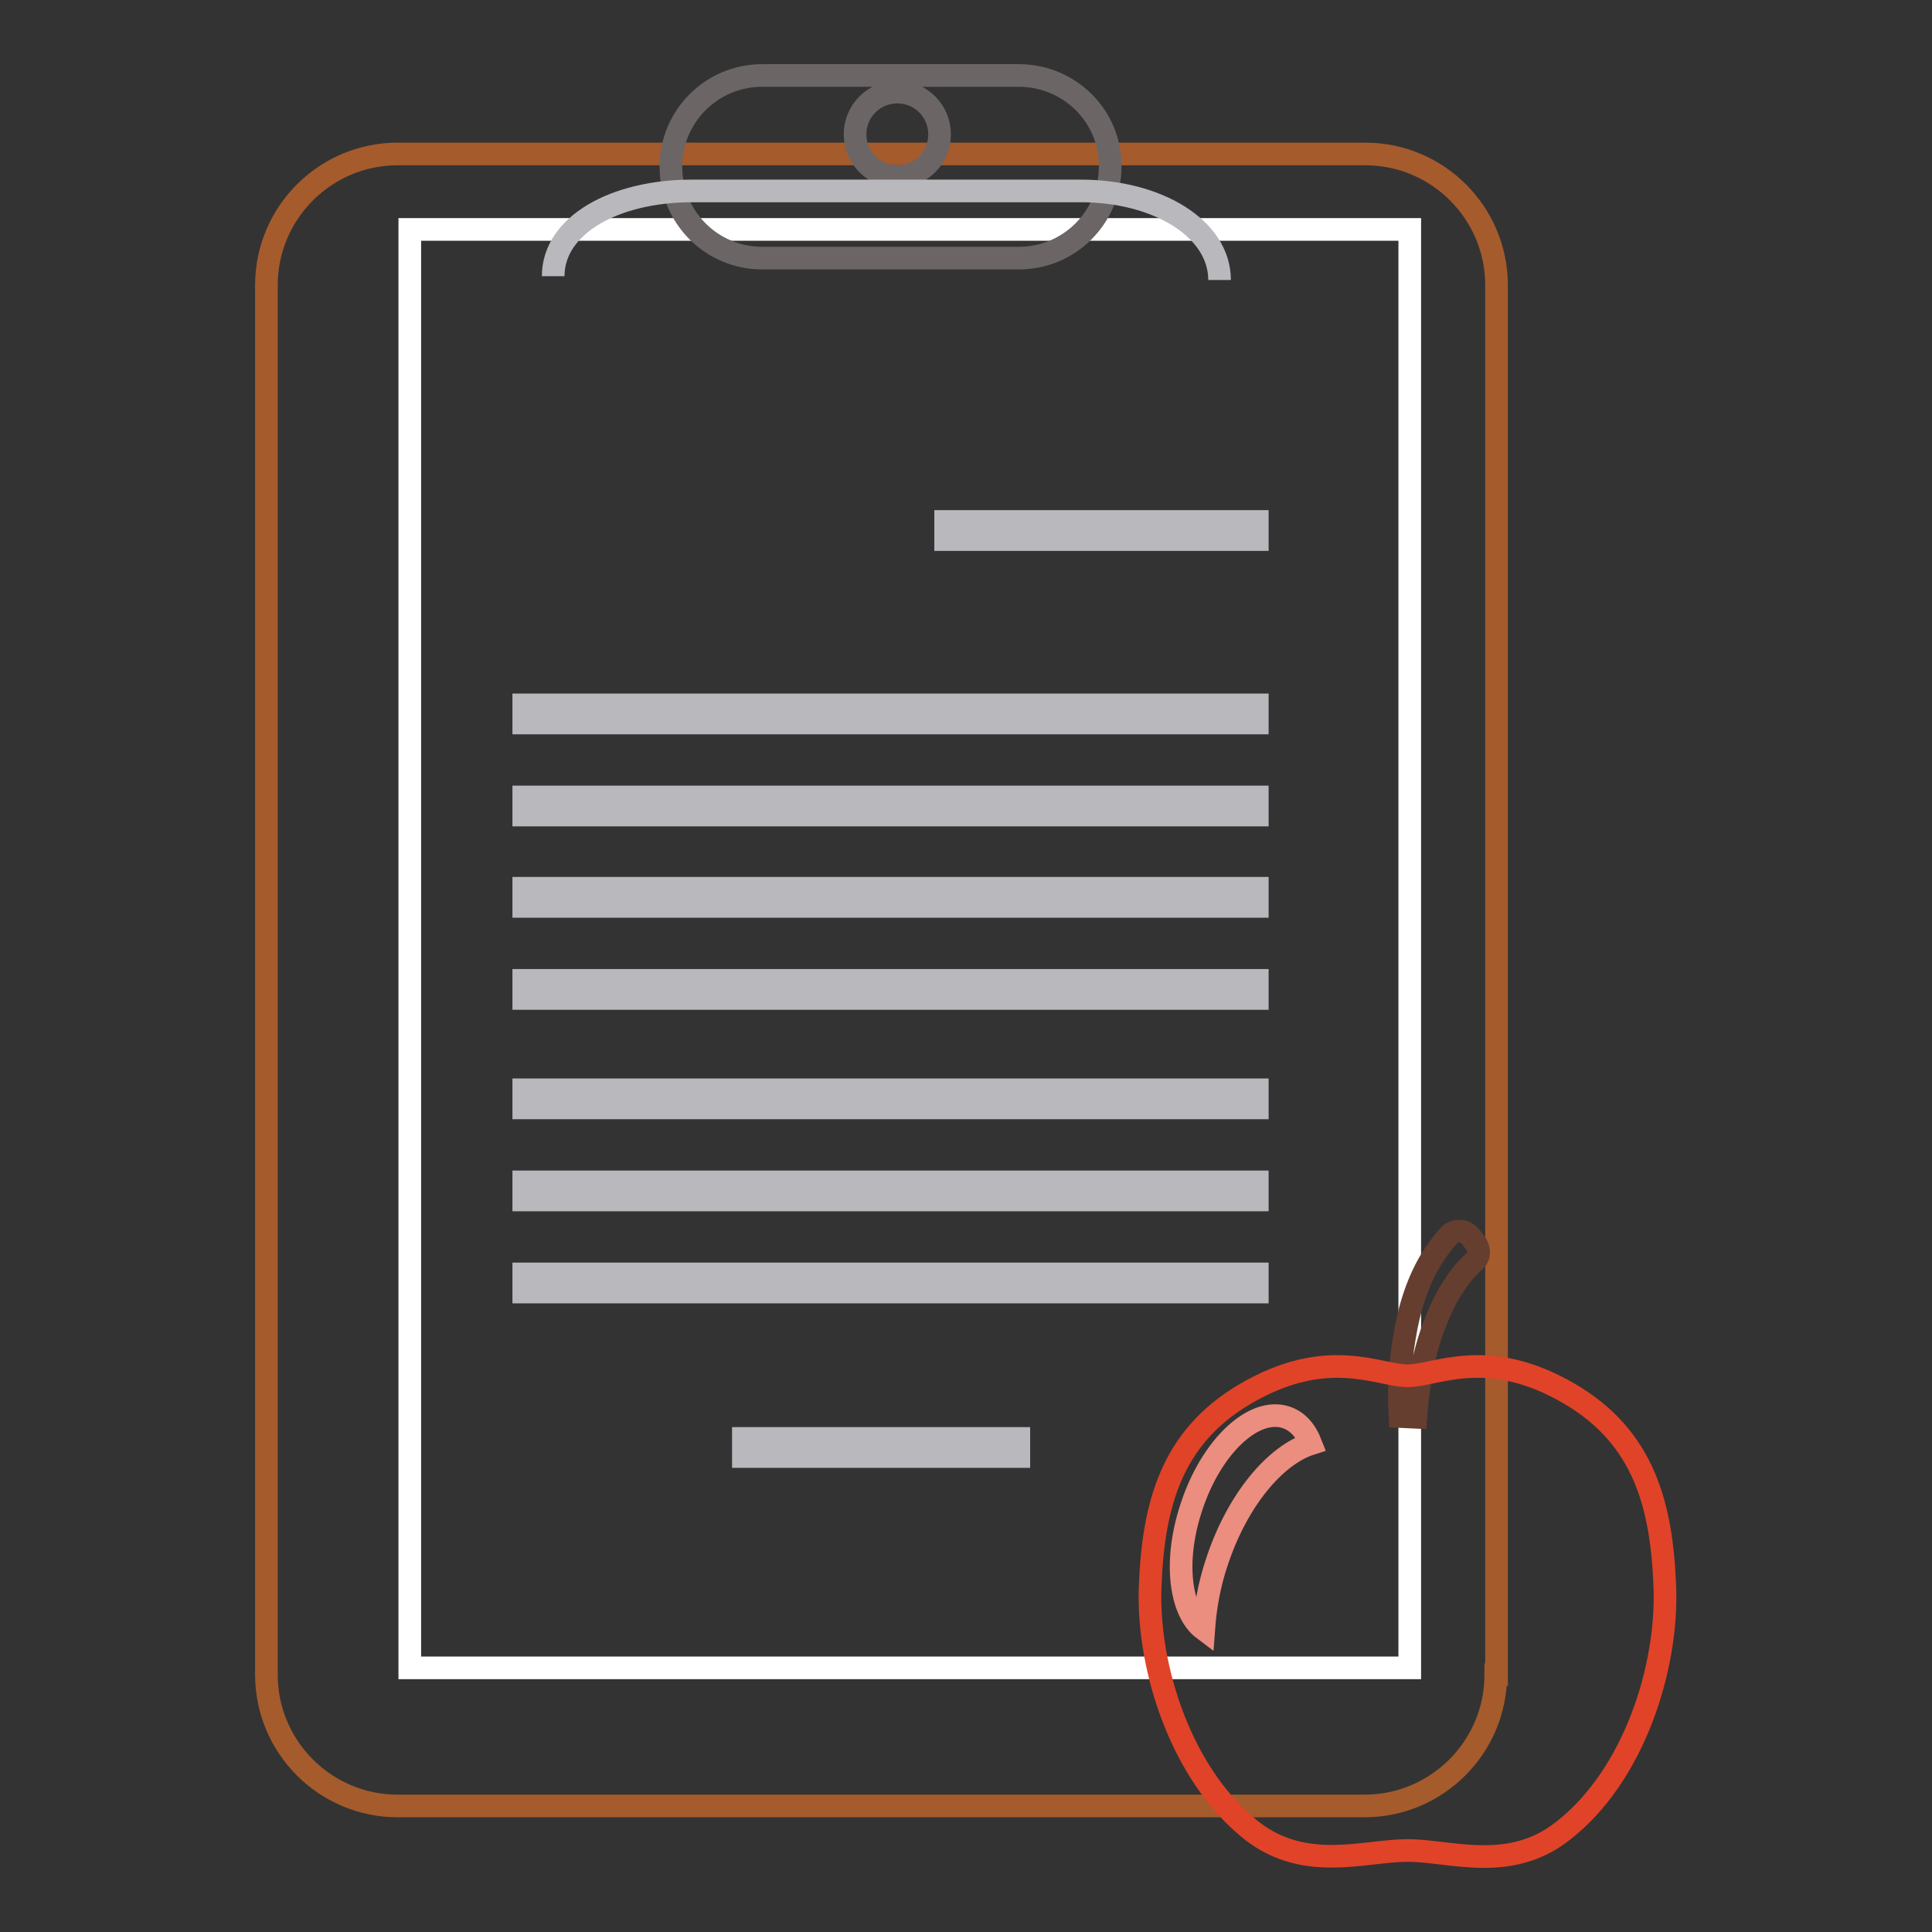 <?xml version="1.0" encoding="utf-8"?>
<!-- Svg Vector Icons : http://www.onlinewebfonts.com/icon -->
<!DOCTYPE svg PUBLIC "-//W3C//DTD SVG 1.1//EN" "http://www.w3.org/Graphics/SVG/1.1/DTD/svg11.dtd">
<svg version="1.1" xmlns="http://www.w3.org/2000/svg" xmlns:xlink="http://www.w3.org/1999/xlink" x="0px" y="0px" viewBox="0 0 256 256" enable-background="new 0 0 256 256" xml:space="preserve">
<rect x="0" y="0" width="256" height="256" fill="#333333" stroke="none"/>
<g> <path stroke-width="3" fill-opacity="0" stroke="#a55b2c"  d="M198.2,221.9c0,9.6-7.8,17.4-17.4,17.4H52.7c-9.6,0-17.4-7.8-17.4-17.4V37.8c0-9.6,7.8-17.4,17.4-17.4 h128.2c9.6,0,17.4,7.8,17.4,17.4V221.9L198.2,221.9z"/> <path stroke-width="3" fill-opacity="0" stroke="#ffffff"  d="M54.3,30.4h132.5V221H54.3V30.4z"/> <path stroke-width="3" fill-opacity="0" stroke="#6b6566"  d="M135,10h-34c-6.7,0-12.1,5.4-12.1,12.1s5.4,12.1,12.1,12.1h34c6.7,0,12.1-5.4,12.1-12.1 C147.2,15.4,141.7,10,135,10z M118.9,23.4c-3.1,0-5.6-2.5-5.6-5.6s2.5-5.6,5.6-5.6s5.6,2.5,5.6,5.6S122,23.4,118.9,23.4z"/> <path stroke-width="3" fill-opacity="0" stroke="#b8b8bd"  d="M125.3,69.1h41.3v2.4h-41.3V69.1z M98.5,190.6H135v2.4H98.5V190.6z M69.4,93.4h97.2v2.4H69.4V93.4z  M69.4,105.6h97.2v2.4H69.4V105.6z M69.4,117.7h97.2v2.4H69.4V117.7z M69.4,129.9h97.2v2.4H69.4V129.9z M69.4,144.4h97.2v2.4H69.4 V144.4z M69.4,156.6h97.2v2.4H69.4V156.6z M69.4,168.8h97.2v2.4H69.4V168.8z M73.3,36.6c0-6.8,8.2-11.3,18.4-11.3h51.5 c10.2,0,18.4,5,18.4,11.8"/> <path stroke-width="3" fill-opacity="0" stroke="#653e30"  d="M185.5,187.7c-0.2-3.5,0-7,0.6-10.5c0.6-3.8,1.8-7.7,3.9-10.9c0.6-0.9,1.2-1.7,1.9-2.5 c0.8-0.9,2.1-0.9,2.9,0l0.7,0.9c0.6,0.8,0.6,1.9-0.2,2.5c-0.9,0.8-1.7,1.7-2.4,2.8c-1.3,1.8-2.2,3.9-3,6c-1.4,3.8-2,7.8-2.3,11.8 L185.5,187.7z"/> <path stroke-width="3" fill-opacity="0" stroke="#e14328"  d="M186.5,245.2c-5.7,0-13.5,2.9-20.6-2.6c-9.3-7.3-13.9-21.5-13.5-32.3c0.4-10.7,2.7-19.8,12.6-25.6 c10.9-6.4,17.7-2.4,21.5-2.4c3.8,0,10.6-4,21.5,2.4c9.9,5.8,12.2,14.9,12.6,25.6c0.4,10.7-4.1,25-13.5,32.3 C200,248.2,192.2,245.2,186.5,245.2z"/> <path stroke-width="3" fill-opacity="0" stroke="#eb8d7f"  d="M170.4,187.8c1.5,0.5,2.6,1.7,3.3,3.5c-4.7,1.5-9.7,7.4-12.4,15.5c-1.1,3.2-1.6,6.3-1.8,9.1 c-3.2-2.4-4-9.2-1.6-16.3C160.5,191.7,166.1,186.4,170.4,187.8L170.4,187.8z"/></g>
</svg>